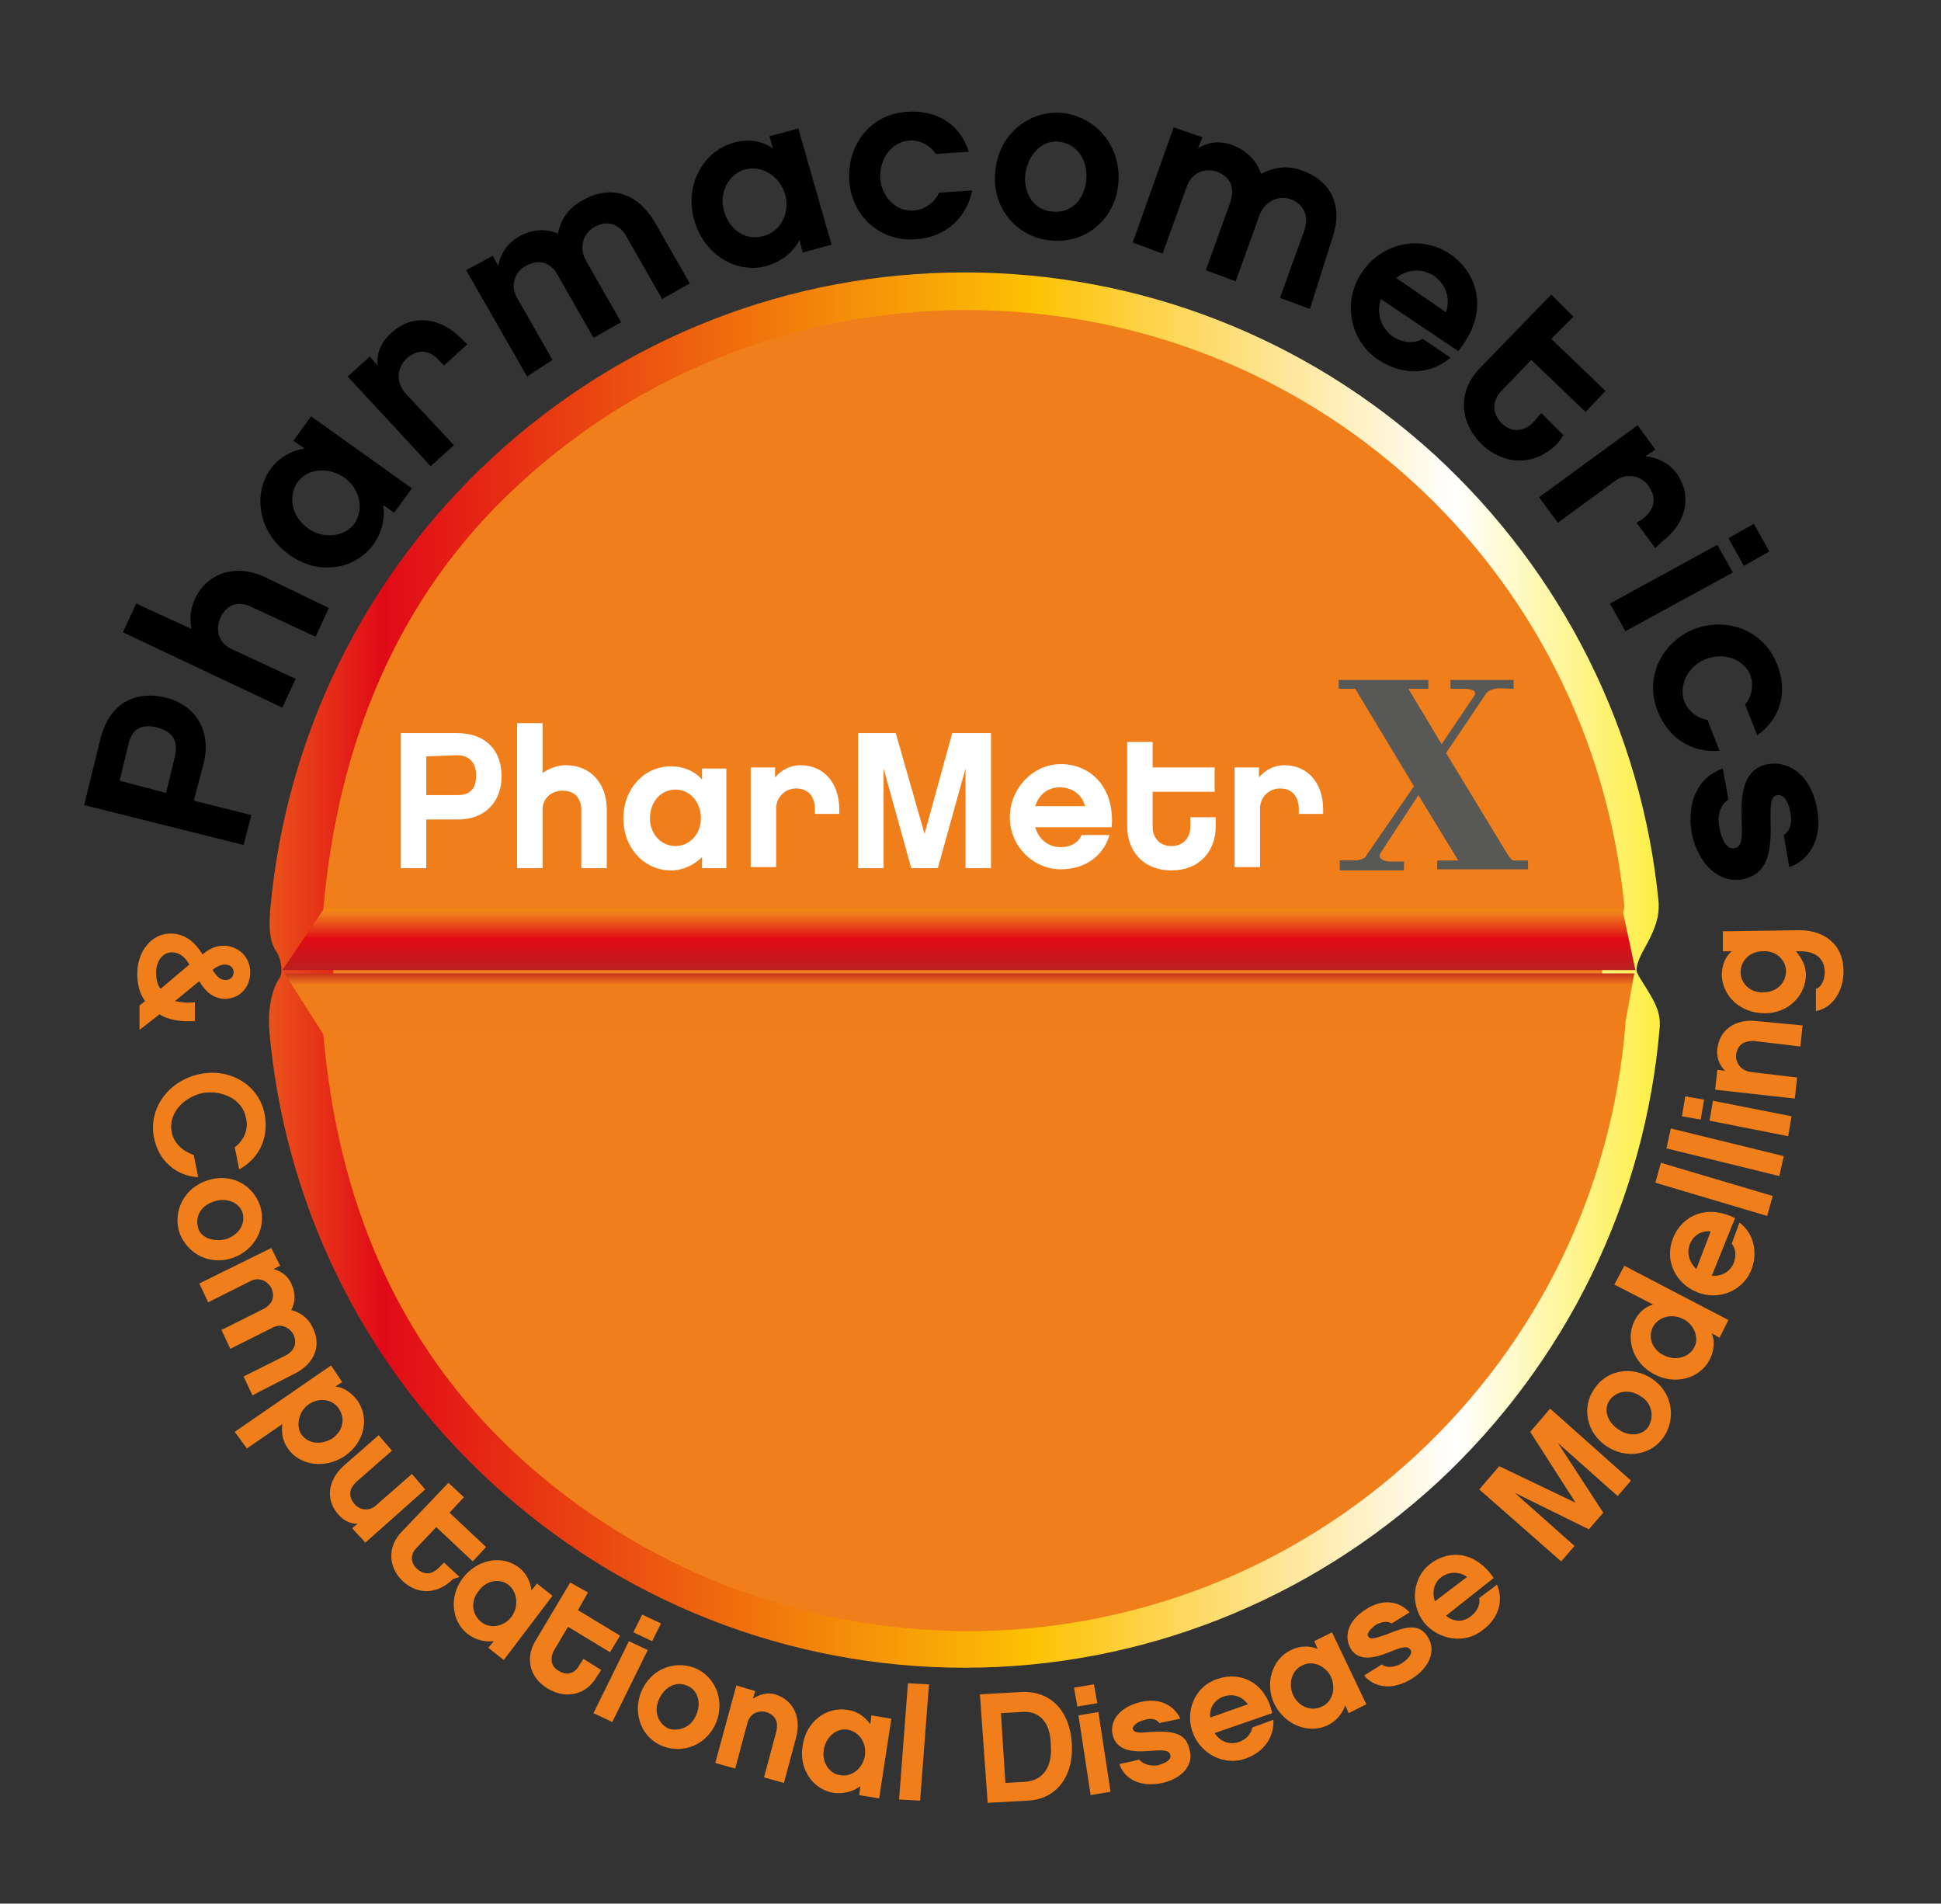 <svg id="Ebene_2" xmlns="http://www.w3.org/2000/svg" xmlns:xlink="http://www.w3.org/1999/xlink" viewBox="0 0 175.3 171.9"><rect x="0" y="0" width="175.3" height="171.9" fill="#333333" stroke="none"/><style>.st0{fill:#ef7e1b}.st4{fill:#fff}</style><path class="st0" d="M147.7 80.5c.2 2-2 4-2 6 0 1.7 2.2 3.3 2.1 4.9-2.5 31.6-28.9 56.4-61.1 56.4S28.2 123 25.6 91.6c-.1-1.7 2.3-3.4 2.3-5.1 0-1.8-2.5-3.5-2.3-5.3 2.7-31.4 29-56 61.1-56 31.8-.1 58 24.2 61 55.3"/><defs><path id="SVGID_1_" d="M46.7 131.4c-11-10.2-16.2-23.2-17.5-38 0-.3.5-1.1.9-1.5.7-1 0-2.9 0-4.3s.6-2.9 0-3.9c-.4-.5-.9-1.3-.9-1.6 1.3-14.8 6.6-28.2 17.6-38.3C57.8 33.6 72.2 28 87.3 28c30.9 0 56.4 23.1 59.4 53.8 0 .5-.4 1.4-.8 2.2-.6 1.1-1.2 2.3-1.2 3.7 0 1.3.7 2.4 1.3 3.3.3.5.8 1.2.8 1.5-1.2 14.9-7.9 28.7-18.9 38.9-11.1 10.3-25.5 15.9-40.6 15.9-15.2-.1-29.5-5.7-40.6-15.9m-2.2-90.1C32.9 52 25.8 66.5 24.4 82.2c-.1 1.5-.1 2.8.6 3.8.4.6.6 1.9.2 2.4-.7 1-1 3-.9 4.4 1.3 15.7 8.4 30.3 20 41 11.7 10.8 26.9 16.8 42.8 16.8s31.1-6 42.8-16.8c11.6-10.8 18.7-25.4 20-41.1v-.3c0-1.3-.7-2.3-1.3-3.3-.3-.5-.8-1.2-.8-1.5 0-.6.4-1.4.8-2.1.6-1.1 1.2-2.3 1.2-3.6v-.4c-1.5-15.5-8.7-29.8-20.2-40.4-11.6-10.6-26.7-16.5-42.5-16.5s-30.9 5.9-42.6 16.7"/></defs><clipPath id="SVGID_2_"><use xlink:href="#SVGID_1_" overflow="visible"/></clipPath><linearGradient id="SVGID_3_" gradientUnits="userSpaceOnUse" x1="-312.971" y1="840.522" x2="-311.971" y2="840.522" gradientTransform="matrix(159.02 0 0 -159.02 49779.652 133747.359)"><stop offset="0" stop-color="#ef7d1a"/><stop offset=".045" stop-color="#ef7d1a"/><stop offset=".146" stop-color="#e10a17"/><stop offset=".517" stop-color="#fcc203"/><stop offset=".758" stop-color="#fff"/><stop offset=".899" stop-color="#fdea18"/><stop offset=".994" stop-color="#ef7d1a"/><stop offset="1" stop-color="#ef7d1a"/></linearGradient><path d="M24.3 24.6H150v126H24.3v-126z" clip-path="url(#SVGID_2_)" fill="url(#SVGID_3_)"/><defs><path id="SVGID_4_" d="M29.3 82l-3.8 5.6h122.2l-1.2-5.6z"/></defs><clipPath id="SVGID_5_"><use xlink:href="#SVGID_4_" overflow="visible"/></clipPath><linearGradient id="SVGID_6_" gradientUnits="userSpaceOnUse" x1="-316.475" y1="876.749" x2="-315.426" y2="876.749" gradientTransform="matrix(0 6.73 6.73 0 -5813.89 2210.98)"><stop offset="0" stop-color="#f49d04"/><stop offset=".202" stop-color="#ef7d1a"/><stop offset=".528" stop-color="#e10a17"/><stop offset=".899" stop-color="#bb1e1e"/><stop offset="1" stop-color="#bb1e1e"/></linearGradient><path d="M25.5 82h122.2v5.9H25.5V82z" clip-path="url(#SVGID_5_)" fill="url(#SVGID_6_)"/><defs><path id="SVGID_7_" d="M25.7 87.9l3.5 5.5h117.4l1-5.5z"/></defs><clipPath id="SVGID_8_"><use xlink:href="#SVGID_7_" overflow="visible"/></clipPath><linearGradient id="SVGID_9_" gradientUnits="userSpaceOnUse" x1="-313.702" y1="787.879" x2="-312.656" y2="787.879" gradientTransform="matrix(0 -7.64 -7.64 0 6106.08 -2301.1)"><stop offset="0" stop-color="#f49d04"/><stop offset=".011" stop-color="#f49d04"/><stop offset=".169" stop-color="#ef7d1a"/><stop offset=".551" stop-color="#ef7d1a"/><stop offset=".826" stop-color="#ef7d1a"/><stop offset=".994" stop-color="#bb1e1e"/><stop offset="1" stop-color="#bb1e1e"/></linearGradient><path d="M25.7 87.6h121.9v5.8H25.7v-5.8z" clip-path="url(#SVGID_8_)" fill="url(#SVGID_9_)"/><path class="st4" d="M38.5 68.3v3.5h2.8c1.1 0 1.7-.5 1.7-1.8 0-1.2-.7-1.8-1.7-1.8l-2.8.1zm2.9 5.7h-2.9v4.4h-2.3V66.2h5.1c2.5 0 4 1.5 4 3.9 0 2.3-1.5 3.9-3.9 3.9M54.8 78.4h-2.3v-5.3c0-.5-.2-1.7-1.7-1.7-1 0-1.8.7-1.8 1.7v5.3h-2.3V65.3H49v4.5c.6-.4 1.3-.7 2.1-.7 2.2 0 3.7 1.6 3.7 4v5.3zM61 71.3c-1.3 0-2.3 1.1-2.3 2.6 0 1.4 1 2.5 2.3 2.5s2.3-1.1 2.3-2.5c0-1.5-1-2.6-2.3-2.6m4.6 7.1h-2.2v-1c-.7.7-1.7 1.2-2.8 1.2-2.4 0-4.3-2-4.3-4.7s1.9-4.7 4.3-4.7c1.1 0 2.1.4 2.8 1.2v-1h2.2v9zM75.9 73.5h-2.3V73c0-.5-.2-1.8-1.7-1.8-1 0-1.8.8-1.8 1.8v5.3h-2.3v-9H70v.9c.6-.7 1.4-1.1 2.3-1.1 2.1 0 3.5 1.6 3.5 4v.4h.1zM89.5 78.4h-2.3v-9l-2.5 9h-2.4l-2.5-9v9h-2.3V66.2h3.4l2.6 9.1 2.5-9.1h3.5v12.2zM98 72.8c-.3-1.1-1.2-1.7-2.3-1.7s-1.9.7-2.2 1.7H98zm-4.5 1.9c.3 1.1 1.2 1.8 2.3 1.8.8 0 1.5-.3 1.9-1.1h2.5c-.5 1.8-2.1 3.1-4.4 3.1-2.5 0-4.6-2.1-4.6-4.7s2.1-4.8 4.6-4.8c2.7 0 4.9 2.1 4.6 5.7h-6.9zM109.8 74.6c0 2.3-1.5 4-4 4s-4-1.7-4-4V67h2.3v2.3h5.6v2.2h-5.6v3.2c0 .8.5 1.7 1.7 1.7 1.1 0 1.7-.8 1.7-1.7v-.9h2.3v.8zM119.6 73.5h-2.3V73c0-.5-.2-1.8-1.7-1.8-1 0-1.8.8-1.8 1.8v5.3h-2.3v-9h2.2v.9c.6-.7 1.4-1.1 2.3-1.1 2.1 0 3.5 1.6 3.5 4v.4h.1z"/><path d="M121 78.5v-.8h1.4c.2 0 .7-.1.9-.3l4.4-6.4-5.3-8.8h-1.5v-.8h8.1v.8h-1.8l3 5 2.9-4.3c.4-.5-.2-.7-.9-.7H131v-.8h5.7v.8c-.8 0-2.1-.3-2.6.6l-3.5 5.2 5.1 8.4c.2.3.7 1.3 1 1.3h1.3v.8h-8.2v-.8h1.9l-3.6-5.9-3.4 5.2c-.4.6.5.8.8.8h1.3v.8H121v-.1z" fill="#585856"/><path d="M10.8 70.5l4.2 1.1.8-3.3c.3-1.3-.1-2.2-1.6-2.6s-2.3.2-2.6 1.5l-.8 3.3zm7.6-1.6l-.9 3.4 5.2 1.3-.7 2.7-14.4-3.6 1.5-6.1c.8-3 3-4.3 5.9-3.6 2.7.7 4.1 3 3.4 5.9M29.7 54.9l-1.2 2.6-5.8-2.7c-.6-.3-2-.7-2.8 1-.5 1.1-.1 2.3 1 2.8l5.8 2.7-1.2 2.6-14.4-6.8 1.2-2.6 5 2.3c-.2-.9-.1-1.8.3-2.7 1.1-2.4 3.7-3.2 6.3-2l5.8 2.8zM26.9 43.5c-.9 1.3-.6 3.1.9 4.2 1.4 1 3.3.8 4.2-.4.9-1.3.5-3.1-.8-4.1-1.5-1.1-3.4-.9-4.3.3m10.3.6l-1.6 2.2-1-.7c.2 1.2-.1 2.5-.9 3.6-1.7 2.3-5.1 2.8-7.7.8-2.6-1.9-3.2-5.3-1.6-7.6.8-1.1 1.9-1.7 3.1-1.9l-1-.7 1.6-2.2 9.1 6.5zM42.2 31.1L40.1 33l-.4-.4c-.4-.5-1.6-1.5-3-.2-.9.9-.9 2.2-.1 3.1l4.4 4.7-2.1 1.9-7.5-8.1 2-1.8.7.8c-.1-1.1.3-2.1 1.2-2.9 1.9-1.8 4.5-1.5 6.5.6l.4.4zM62.3 25.6L59.8 27l-3.2-5.6c-.3-.6-1.3-1.8-2.9-.9-1.1.6-1.4 1.9-.8 3l3.2 5.6-2.5 1.4-3.2-5.6c-.3-.6-1.2-1.8-2.9-.9-1.1.6-1.4 1.9-.8 2.9l3.2 5.6-2.3 1.5-5.5-9.6 2.4-1.3.5.9c.2-1.1.8-2 1.8-2.6 1.2-.7 2.5-.8 3.6-.3.2-1.2.9-2.3 2.2-3 2.6-1.5 5-.6 6.5 1.9l3.2 5.6zM67.3 15.3c-1.5.4-2.4 2.1-1.9 3.8s2 2.7 3.6 2.2c1.5-.4 2.4-2.1 1.9-3.8-.5-1.6-2.1-2.6-3.6-2.2m7.8 6.8l-2.6.7-.3-1.1c-.6 1.1-1.6 1.9-2.9 2.3-2.8.8-5.7-1-6.6-4.1-.9-3.2.8-6.2 3.5-7 1.3-.4 2.6-.2 3.6.5l-.3-1.1 2.6-.7 3 10.5zM82.8 21.6c-3.3.3-5.9-2.1-6.1-5.3s1.9-6 5.2-6.2c2.7-.2 4.8 1.1 5.6 3.6l-3 .2c-.4-.7-1.4-1.3-2.4-1.2-1.6.1-2.7 1.7-2.6 3.4.1 1.7 1.5 3.1 3.1 2.9 1-.1 1.9-.8 2.2-1.6l3-.2c-.5 2.5-2.4 4.2-5 4.4M98.1 16.3c.2-1.9-.9-3.3-2.4-3.5s-2.8 1-3.1 2.9c-.2 1.9.9 3.3 2.4 3.4 1.6.2 2.9-.9 3.1-2.8m2.9.3c-.3 3.3-3.1 5.5-6.2 5.1-3-.3-5.3-3-4.9-6.3.3-3.3 3.1-5.5 6.1-5.2 3.1.4 5.3 3.1 5 6.4M118.3 27.9l-2.7-1 2.2-6.1c.2-.6.5-2.1-1.2-2.8-1.2-.4-2.3.2-2.8 1.3l-2.2 6.1-2.7-1 2.2-6.1c.2-.6.6-2.1-1.2-2.8-1.2-.4-2.3.2-2.7 1.3l-2.2 6.1-2.7-1 3.7-10.4 2.6.9-.4 1c.9-.6 2-.7 3.1-.3 1.3.5 2.2 1.4 2.6 2.6 1.1-.6 2.4-.8 3.7-.3 2.8 1 3.7 3.4 2.7 6.2l-2 6.3zM130.6 28.2c.4-1.3 0-2.5-1.1-3.3-1.1-.7-2.4-.6-3.4.2l4.5 3.1zm-5.9-1.2c-.4 1.3 0 2.6 1.1 3.4.8.5 1.8.7 2.7.2l2.5 1.7c-1.8 1.5-4.2 1.7-6.5.2-2.6-1.7-3.3-5.3-1.5-7.9 1.8-2.7 5.3-3.4 7.9-1.7 2.7 1.8 3.6 5.4.8 8.8l-7-4.7zM140.7 40c-1.9 2-4.7 2.2-6.9.1-2.1-2.1-2.1-4.9-.1-6.9l6.4-6.6 2 2-2 2 4.9 4.7-1.8 1.9-4.9-4.7-2.7 2.8c-.7.7-1 1.9 0 2.9s2.2.7 2.9-.1l.7-.8 2 2-.5.7zM149.5 49.5l-1.7-2.3.5-.3c.5-.4 1.7-1.4.6-3-.7-1-2-1.2-3-.5l-5.2 3.8-1.7-2.3 8.9-6.5 1.6 2.2-.9.6c1.1.1 2.1.6 2.8 1.5 1.5 2.1.9 4.6-1.4 6.3l-.5.5zM157.5 51.1l-1.4-2.5 2.3-1.3 1.4 2.5-2.3 1.3zM146.8 57l-1.4-2.5 9.7-5.3 1.4 2.5-9.7 5.3zM149.7 64.2c-1.2-3.1.4-6.2 3.3-7.4 3-1.1 6.3.1 7.5 3.2 1 2.5.3 4.9-1.8 6.4l-1.1-2.8c.6-.6.8-1.7.5-2.6-.6-1.5-2.4-2.1-4-1.5s-2.5 2.3-2 3.8c.4 1 1.3 1.6 2.1 1.7l1.1 2.8c-2.5.2-4.6-1.1-5.6-3.6M152.8 75.3c-.5-2.8.5-5.1 2.8-5.9l.5 2.8c-.9.6-1 1.7-.8 2.6.2 1.1.7 1.9 1.3 1.8s.8-.5.7-2.5 0-4.7 2.4-5.1c1.7-.3 3.8.8 4.4 4 .5 2.5-.5 4.6-2.5 5.3l-.5-2.9c.5-.3.8-1 .6-2-.2-1.3-.8-1.7-1.2-1.6-.6.1-.6.9-.6 2.3.1 2.8-.2 4.8-2.5 5.3-2.1.4-4-1.3-4.6-4.1"/><path class="st0" d="M19.3 87.5l-.1.1c.4.6.7.9 1.2.9.4 0 .7-.3.7-.7 0-.4-.3-.7-.8-.7-.4 0-.7.2-1 .4m-2.2-.4c-.5-.9-1.1-1.1-1.6-1.1-.8 0-1.4.8-1.4 1.8 0 .6.1 1.1.4 1.5l2.6-2.2zm-4 3.3c-.5-.7-.7-1.5-.7-2.5 0-2 1.3-3.6 3-3.6 1.4 0 2.3.9 2.9 1.9l.1-.1c.6-.5 1.2-.7 1.8-.7 1.3 0 2.4 1 2.4 2.4s-1 2.4-2.3 2.4c-1 0-1.8-.7-2.3-1.6l-2.2 1.8c.5.1 1.1.2 1.8.1v1.7c-1.2.1-2.4-.1-3.2-.6L12.6 93v-2.2l.5-.4zM13.9 102.7c-.5-2.6 1.3-5.1 4.1-5.7s5.4 1 5.9 3.6c.4 2.2-.5 4-2.3 5l-.4-2c.8-.6 1.3-1.6 1-2.7-.3-1.6-2.1-2.5-3.9-2.2-1.8.4-3.1 1.9-2.8 3.5.2 1.1 1.1 1.8 2 2.1l.4 2c-2-.1-3.6-1.5-4-3.6M20.4 111.9c1.2-.4 1.8-1.4 1.5-2.4-.3-.9-1.4-1.4-2.6-1s-1.7 1.4-1.4 2.4c.2.8 1.3 1.3 2.5 1m.6 1.7c-2.1.7-4.1-.4-4.8-2.3-.6-1.9.4-4 2.5-4.7s4.1.3 4.8 2.3c.6 2-.5 4-2.5 4.7M22.8 126l-.8-1.7 3.8-1.9c.4-.2 1.2-.8.7-1.9-.4-.7-1.2-1-1.9-.6l-3.8 1.9-.8-1.7 3.8-1.9c.4-.2 1.2-.8.7-1.9-.4-.7-1.2-1-1.9-.6l-3.8 1.9-.8-1.7 6.5-3.2.8 1.6-.6.3c.7.2 1.3.6 1.6 1.3.4.8.4 1.7 0 2.4.8.2 1.5.7 1.9 1.5.9 1.7.2 3.3-1.5 4.2l-3.9 2zM30.6 127.2c-.6-.9-1.8-1-2.7-.4s-1.2 1.9-.7 2.7c.6.9 1.8 1 2.8.4 1-.7 1.2-1.8.6-2.7m-4.6 3.6c-.5-.7-.6-1.5-.5-2.2l-3.2 2.2-1.1-1.5 8.7-6 1 1.5-.6.4c.8.1 1.5.6 2 1.3 1.1 1.6.6 3.8-1.2 5-1.8 1.2-4.1.8-5.1-.7M33 139.3l-1.2-1.3.5-.4c-.7 0-1.3-.3-1.8-.9-1.1-1.3-.9-3 .5-4.3l3.2-2.8 1.2 1.4-3.2 2.8c-.3.3-1 1-.2 2 .5.6 1.4.7 2 .1l3.2-2.8 1.2 1.4-5.4 4.8zM40.9 142.6c-1.3 1.3-3.1 1.5-4.5.2s-1.4-3.2-.1-4.5l4.2-4.4 1.4 1.3-1.3 1.4 3.3 3.1-1.2 1.3-3.3-3.1-1.8 1.9c-.5.5-.6 1.3.1 1.9.7.6 1.4.4 1.9-.1l.5-.5 1.4 1.3-.6.2zM45.9 143.1c-.8-.6-2-.4-2.7.6-.7.9-.6 2.1.3 2.8.8.6 2 .4 2.7-.5.7-1 .5-2.3-.3-2.9m-.4 6.8l-1.4-1.1.5-.6c-.8.1-1.6-.1-2.3-.6-1.5-1.1-1.8-3.4-.5-5.1s3.5-2.1 5-1c.7.5 1.1 1.3 1.2 2.1l.5-.6 1.4 1.1-4.4 5.8zM53.9 151.4c-.9 1.6-2.7 2.1-4.4 1.1s-2.1-2.8-1.1-4.4l3.1-5.2 1.6.9-.9 1.6 3.8 2.3-.9 1.5-3.8-2.3-1.3 2.2c-.3.6-.3 1.4.5 1.8.8.5 1.5.1 1.8-.5l.4-.6 1.6 1-.4.6zM58.9 148.2l-1.7-.8.8-1.6 1.7.8-.8 1.6zm-3.6 7.3l-1.7-.8 3.2-6.5 1.7.8-3.2 6.5zM62.9 154.8c.5-1.2 0-2.3-.9-2.6-.9-.4-2 .1-2.5 1.3-.5 1.1 0 2.2.9 2.6 1 .3 2.1-.2 2.5-1.3m1.8.7c-.8 2-2.9 2.9-4.8 2.2-1.9-.7-2.8-2.9-2-4.9s2.9-2.9 4.8-2.2c1.8.7 2.8 2.8 2 4.9M70.8 161l-1.8-.5 1.1-4.1c.1-.4.3-1.4-.9-1.8-.8-.2-1.5.2-1.7 1l-1.1 4.1-1.8-.5 1.9-7 1.7.5-.2.7c.6-.4 1.3-.6 2-.4 1.6.5 2.4 2 1.9 3.9l-1.1 4.1zM76.6 156.2c-1-.2-2 .6-2.2 1.8-.2 1.1.5 2.2 1.5 2.3 1 .2 2-.6 2.2-1.7.2-1.2-.5-2.2-1.5-2.4m2.8 6.2l-1.8-.3.1-.8c-.7.5-1.5.7-2.4.6-1.9-.3-3.2-2.2-2.8-4.3.3-2.1 2.1-3.5 4-3.2.9.1 1.6.6 2.1 1.3l.1-.8 1.8.3-1.1 7.2zM81.2 162.5L82 152l1.9.1-.8 10.5-1.9-.1zM92.2 154.6l-1.8.1.4 6.3 1.8-.1c2.2-.2 2.4-2.2 2.3-3.3 0-1.5-.6-3.2-2.7-3m.6 8l-3.6.2-.7-9.8 3.6-.2c2.7-.2 4.5 1.6 4.7 4.6s-1.4 5.1-4 5.2M97.4 154.9l1.1 7.2 1.8-.3-1.1-7.2-1.8.3zm-.4-2.5l.3 1.7 1.8-.3-.3-1.7-1.8.3zM105 161c-1.8.4-3.4-.2-3.9-1.7l1.8-.4c.4.5 1.2.6 1.7.5.7-.2 1.2-.5 1.1-.9s-.4-.5-1.7-.4-3.1.2-3.5-1.4c-.3-1.1.4-2.5 2.5-3 1.6-.4 3 .2 3.6 1.5l-1.9.4c-.2-.3-.6-.5-1.3-.3-.8.2-1.1.6-1.1.8.1.4.6.4 1.6.3 1.8-.1 3.2 0 3.5 1.5.5 1.4-.6 2.7-2.4 3.1M112.7 153.9c-.5-.7-1.3-1-2.2-.7-.8.3-1.3 1-1.2 1.9l3.4-1.2zm-3 2.6c.5.8 1.4 1.1 2.2.8.6-.2 1.1-.7 1.2-1.3l1.9-.7c.1 1.5-.8 2.9-2.5 3.5-1.9.7-4.1-.4-4.8-2.4s.3-4.2 2.3-4.8c2-.7 4.3.3 4.9 3.1l-5.2 1.8zM117.6 150.4c-.9.4-1.3 1.6-.8 2.7.5 1 1.6 1.5 2.6 1 .9-.4 1.3-1.6.8-2.7-.5-1-1.7-1.5-2.6-1m5.8 3.5l-1.6.8-.3-.7c-.3.8-.8 1.4-1.6 1.8-1.7.8-3.8 0-4.8-1.9-.9-1.9-.2-4.1 1.5-4.9.8-.4 1.7-.4 2.4-.1l-.3-.7 1.6-.8 3.1 6.5zM127.5 151.6c-1.6 1-3.3.9-4.3-.3l1.6-1c.5.4 1.3.2 1.8-.1.6-.4 1-.9.8-1.2s-.5-.4-1.7.1-2.9 1.1-3.7-.2c-.6-1-.4-2.5 1.4-3.6 1.4-.9 2.9-.8 3.9.3l-1.6 1c-.3-.2-.8-.2-1.4.1-.7.5-.9.9-.7 1.1.2.3.7.1 1.6-.2 1.7-.7 3-1.1 3.8.3.7 1.2.1 2.7-1.5 3.7M132.5 142.4c-.7-.5-1.6-.5-2.3 0s-.9 1.4-.6 2.2l2.9-2.2zm-1.9 3.5c.7.6 1.6.6 2.3 0 .5-.4.8-1 .7-1.6l1.6-1.2c.6 1.4.2 3-1.3 4.1-1.6 1.3-4 .9-5.3-.7-1.3-1.7-1-4.1.6-5.3 1.7-1.3 4.1-1.1 5.7 1.3l-4.3 3.4zM147.3 133.7l-1.2 1.4-5.4-4.8 4.1 6.3-1.3 1.5-6.7-3.3 5.4 4.8-1.2 1.4-7.4-6.5 1.8-2.1 6.9 3.3-4.1-6.4 1.8-2.1 7.3 6.5zM148.2 126.1c-1-.7-2.2-.5-2.8.3s-.3 2 .8 2.7c1 .7 2.2.5 2.7-.3.5-.9.3-2.1-.7-2.7m1-1.6c1.8 1.2 2.2 3.5 1.1 5.2s-3.4 2.1-5.2.9-2.3-3.5-1.1-5.2c1.1-1.7 3.4-2.1 5.2-.9M149.3 119.8c-.5.9-.1 2.1 1 2.6 1 .5 2.2.2 2.7-.7.5-.9 0-2.1-1-2.6s-2.2-.2-2.7.7m6.8-.6l-.8 1.6-.7-.4c.3.8.2 1.6-.2 2.4-.9 1.7-3.1 2.3-5 1.3s-2.6-3.1-1.8-4.8c.4-.8 1-1.3 1.7-1.5l-3.5-1.8.9-1.7 9.4 4.9zM154.5 111.2c-.9-.1-1.6.4-1.9 1.2-.3.8 0 1.6.6 2.2l1.3-3.4zm.1 4c.9.1 1.7-.4 2-1.2.2-.6.2-1.2-.2-1.7l.7-1.9c1.2.9 1.7 2.5 1.1 4.2-.7 1.9-2.9 2.9-4.9 2.1s-3-2.9-2.2-4.9 3-3.1 5.6-1.8l-2.1 5.2zM149.5 106.8l.5-1.8 10.1 3-.5 1.8-10.1-3zm1-3.1l.4-1.8 10.2 2.5-.4 1.8-10.2-2.5zm11.3-2.9l-.3 1.8-7.1-1.4.3-1.8 7.1 1.4zm-7.9-1.5l-.3 1.8-1.7-.3.3-1.8 1.7.3zM162.8 92.6l-.2 1.9-4.2-.5c-.4 0-1.4 0-1.6 1.2-.1.8.5 1.5 1.3 1.6l4.2.5-.2 1.9-7.2-.8.2-1.8.7.1c-.5-.5-.8-1.2-.7-2 .2-1.7 1.6-2.7 3.5-2.5l4.2.4zM157.2 87.8c0 1 .9 1.9 2.1 1.8 1.2 0 2-.9 2-1.9s-.9-1.9-2.1-1.8c-1.1 0-2 .8-2 1.9m5.3-3.8c2.4 0 4 1.4 4 3.7 0 1.7-.9 3.3-2.5 3.6v-2c.6-.2.8-1 .8-1.5 0-1.3-.9-1.9-2.2-1.9h-.4c.5.6.9 1.3.9 2.1 0 1.9-1.6 3.5-3.7 3.5-2.2 0-3.8-1.5-3.9-3.4 0-.9.3-1.7.9-2.2h-.8v-1.8l6.9-.1z"/></svg>